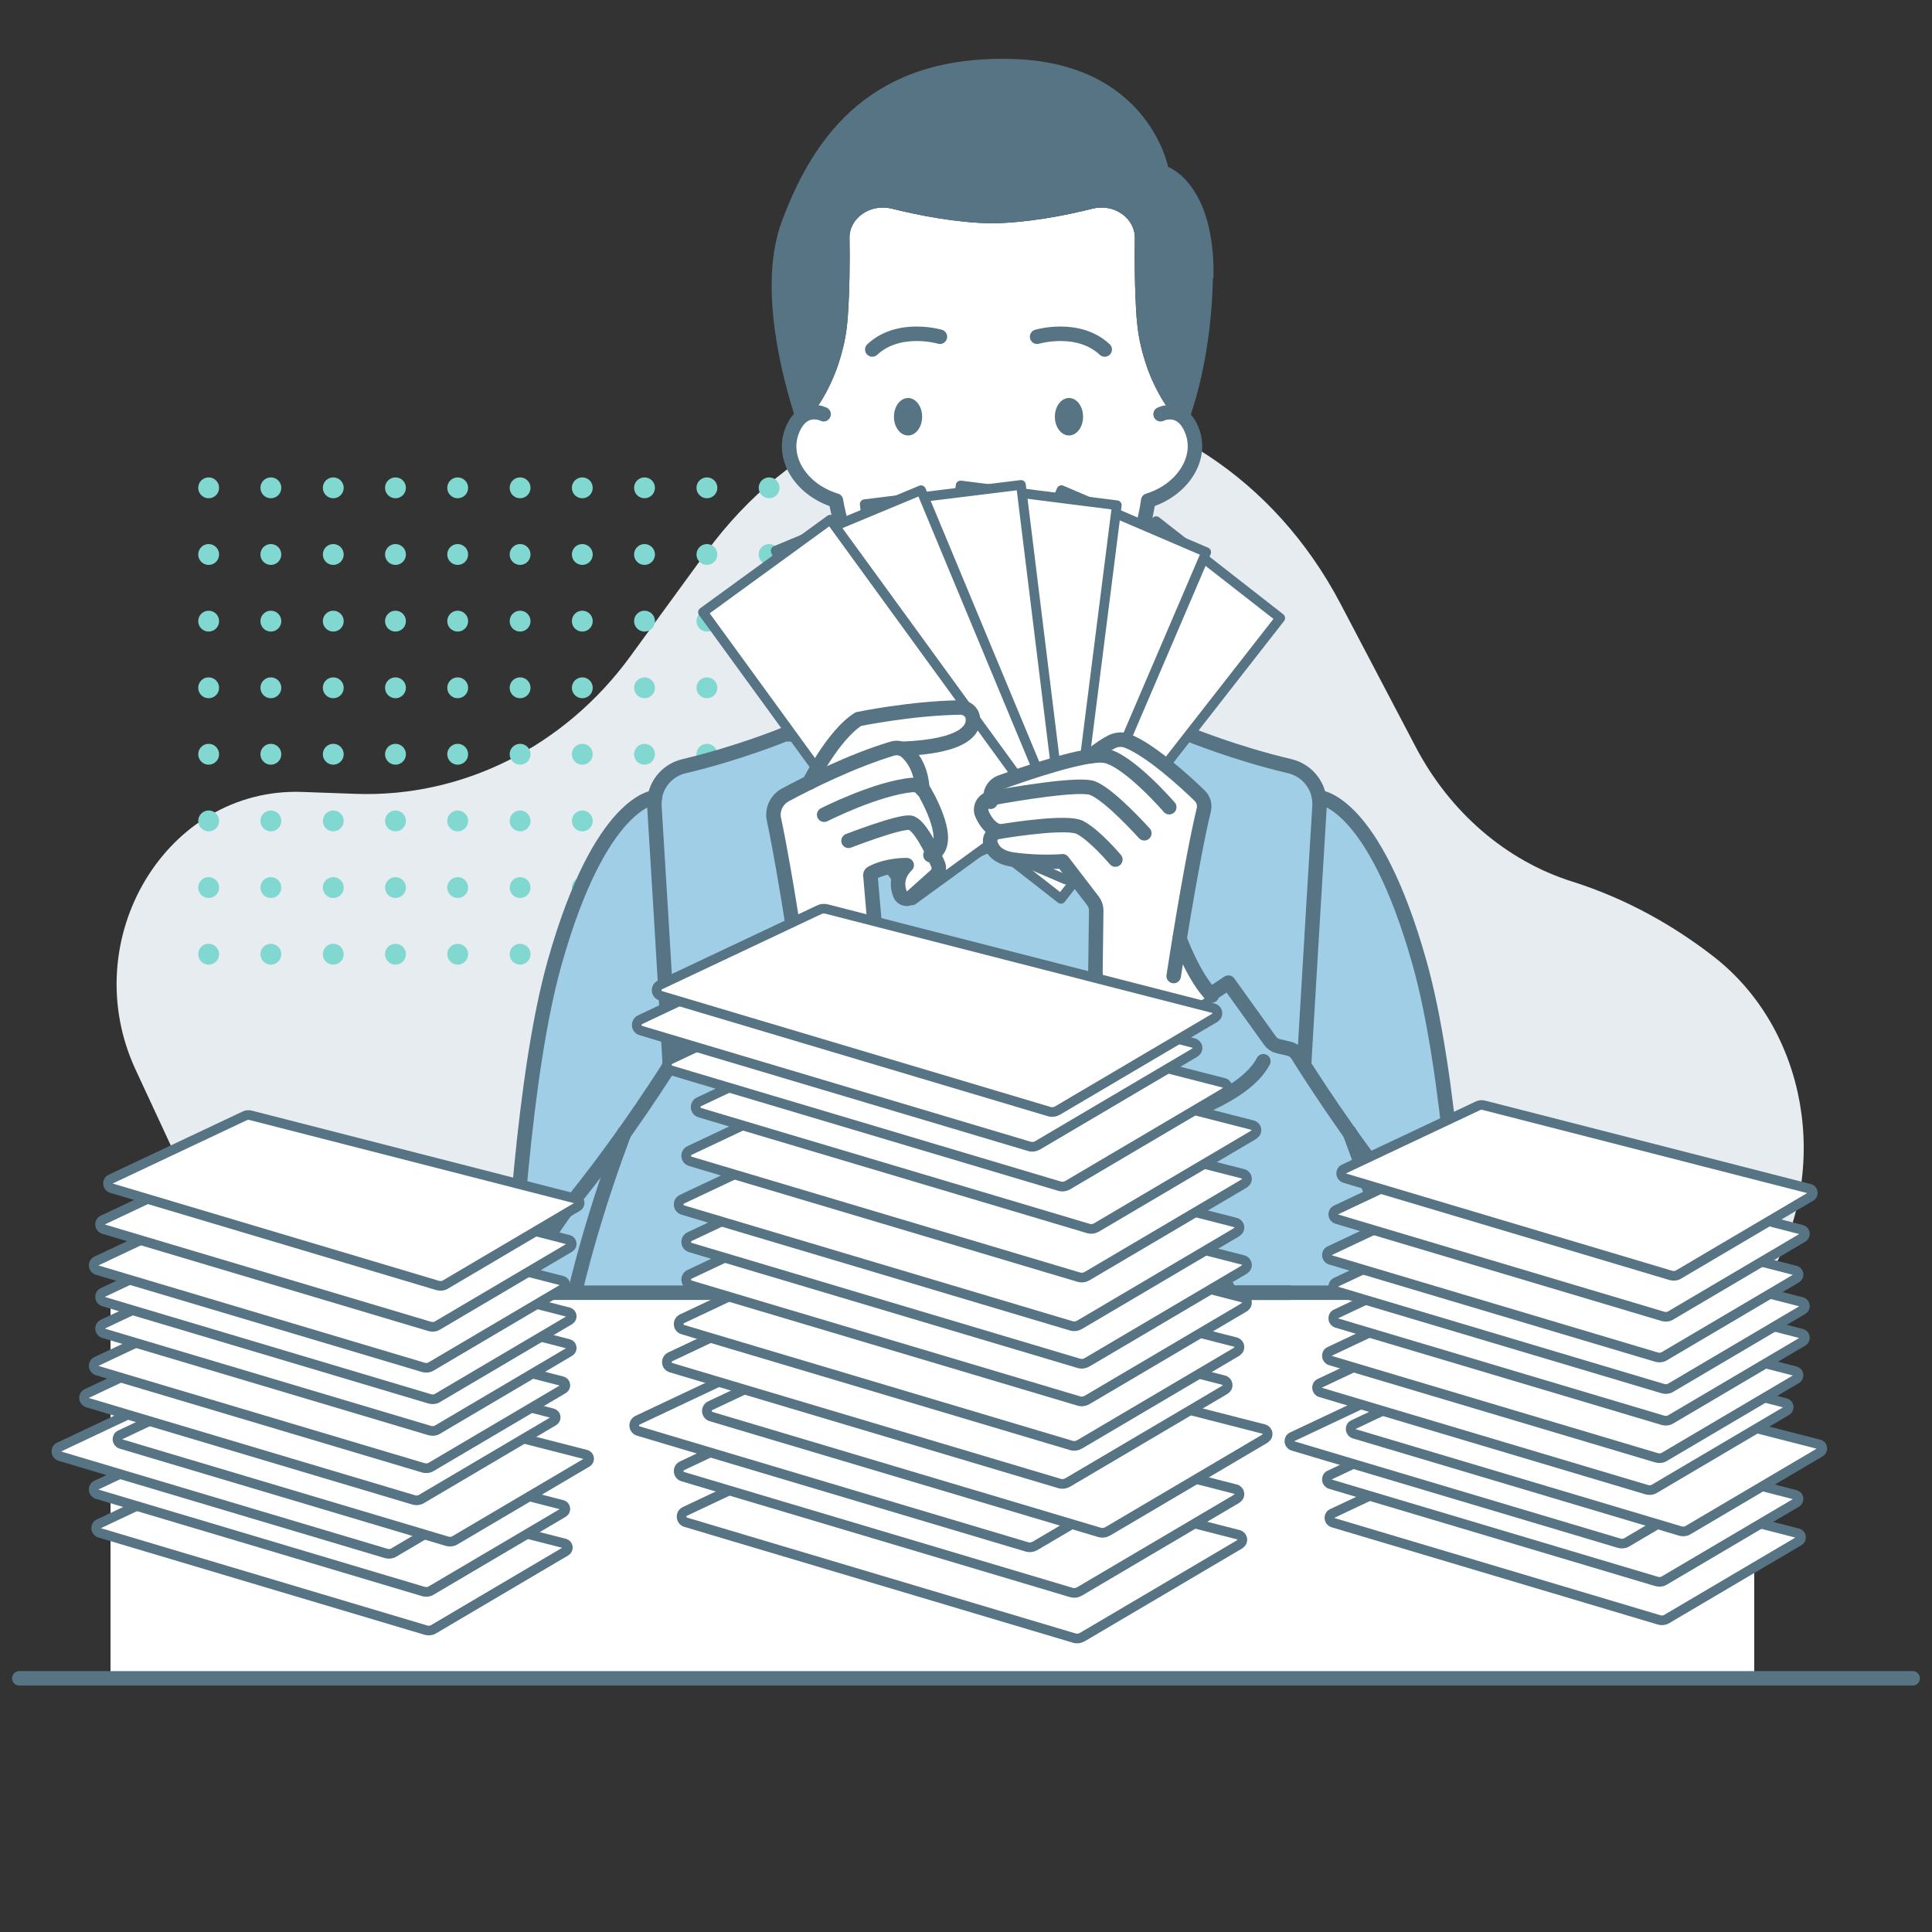 <?xml version="1.0" encoding="UTF-8"?>
<svg id="Layer_1" data-name="Layer 1" xmlns="http://www.w3.org/2000/svg" viewBox="0 0 100 100">
  <rect x="0" y="0" width="100" height="100" fill="#333333" stroke="none"/>
  <defs>
    <style>
      .cls-1, .cls-2 {
        fill: #fff;
      }

      .cls-3 {
        fill: #e6ecf0;
      }

      .cls-4 {
        fill: #81d8d0;
      }

      .cls-2 {
        stroke-width: .5px;
      }

      .cls-2, .cls-5 {
        stroke: #567483;
        stroke-linecap: round;
        stroke-linejoin: round;
      }

      .cls-6 {
        fill: #567483;
      }

      .cls-7 {
        fill: #9fcee6;
      }

      .cls-5 {
        fill: none;
        stroke-width: .75px;
      }
    </style>
  </defs>
  <path class="cls-3" d="m89.49,86.87l-.68-10.57c-.2-3.14.51-6.27,2.04-8.95l.8-1.41c3.12-5.48,1.88-12.68-2.97-16.44-2-1.55-4.43-2.96-7.3-3.87-3.44-1.08-6.34-3.61-8.1-6.96l-3.89-7.41c-6.93-13.19-24.14-14.59-32.84-2.67l-3.93,5.39c-3.4,4.66-8.67,7.3-14.19,7.11l-2.8-.1c-7.02-.24-11.74,7.64-8.61,14.38l1.9,4.09c1.22,2.63,1.14,5.73-.17,8.31-1.72,3.4-3.57,8.92-2.33,15.56.39,2.07,2.11,3.55,4.08,3.55h78.98Z"/>
  <g>
    <g>
      <circle class="cls-4" cx="10.8" cy="25.25" r=".54"/>
      <circle class="cls-4" cx="14.02" cy="25.25" r=".54"/>
      <circle class="cls-4" cx="17.25" cy="25.25" r=".54"/>
      <circle class="cls-4" cx="20.47" cy="25.25" r=".54"/>
      <circle class="cls-4" cx="23.69" cy="25.25" r=".54"/>
      <circle class="cls-4" cx="26.92" cy="25.25" r=".54"/>
      <circle class="cls-4" cx="30.14" cy="25.25" r=".54"/>
      <circle class="cls-4" cx="33.36" cy="25.25" r=".54"/>
      <circle class="cls-4" cx="36.59" cy="25.25" r=".54"/>
      <circle class="cls-4" cx="39.81" cy="25.25" r=".54"/>
    </g>
    <g>
      <circle class="cls-4" cx="10.8" cy="28.7" r=".54"/>
      <circle class="cls-4" cx="14.02" cy="28.7" r=".54"/>
      <circle class="cls-4" cx="17.25" cy="28.7" r=".54"/>
      <circle class="cls-4" cx="20.47" cy="28.7" r=".54"/>
      <circle class="cls-4" cx="23.69" cy="28.7" r=".54"/>
      <circle class="cls-4" cx="26.92" cy="28.7" r=".54"/>
      <circle class="cls-4" cx="30.14" cy="28.7" r=".54"/>
      <circle class="cls-4" cx="33.36" cy="28.7" r=".54"/>
      <circle class="cls-4" cx="36.59" cy="28.7" r=".54"/>
      <circle class="cls-4" cx="39.81" cy="28.7" r=".54"/>
    </g>
    <g>
      <circle class="cls-4" cx="10.8" cy="32.15" r=".54"/>
      <circle class="cls-4" cx="14.02" cy="32.15" r=".54"/>
      <circle class="cls-4" cx="17.25" cy="32.15" r=".54"/>
      <circle class="cls-4" cx="20.47" cy="32.15" r=".54"/>
      <circle class="cls-4" cx="23.69" cy="32.15" r=".54"/>
      <circle class="cls-4" cx="26.92" cy="32.15" r=".54"/>
      <circle class="cls-4" cx="30.14" cy="32.15" r=".54"/>
      <circle class="cls-4" cx="33.36" cy="32.15" r=".54"/>
      <circle class="cls-4" cx="36.59" cy="32.15" r=".54"/>
      <circle class="cls-4" cx="39.81" cy="32.15" r=".54"/>
    </g>
    <g>
      <circle class="cls-4" cx="10.8" cy="35.6" r=".54"/>
      <circle class="cls-4" cx="14.02" cy="35.6" r=".54"/>
      <circle class="cls-4" cx="17.25" cy="35.6" r=".54"/>
      <circle class="cls-4" cx="20.47" cy="35.6" r=".54"/>
      <circle class="cls-4" cx="23.69" cy="35.6" r=".54"/>
      <circle class="cls-4" cx="26.92" cy="35.6" r=".54"/>
      <circle class="cls-4" cx="30.14" cy="35.6" r=".54"/>
      <circle class="cls-4" cx="33.36" cy="35.6" r=".54"/>
      <circle class="cls-4" cx="36.59" cy="35.6" r=".54"/>
      <circle class="cls-4" cx="39.81" cy="35.6" r=".54"/>
    </g>
    <g>
      <circle class="cls-4" cx="10.8" cy="39.04" r=".54"/>
      <circle class="cls-4" cx="14.02" cy="39.04" r=".54"/>
      <circle class="cls-4" cx="17.25" cy="39.04" r=".54"/>
      <circle class="cls-4" cx="20.47" cy="39.04" r=".54"/>
      <circle class="cls-4" cx="23.69" cy="39.04" r=".54"/>
      <circle class="cls-4" cx="26.92" cy="39.04" r=".54"/>
      <circle class="cls-4" cx="30.14" cy="39.04" r=".54"/>
      <circle class="cls-4" cx="33.36" cy="39.04" r=".54"/>
      <circle class="cls-4" cx="36.59" cy="39.04" r=".54"/>
      <circle class="cls-4" cx="39.81" cy="39.04" r=".54"/>
    </g>
    <g>
      <circle class="cls-4" cx="10.8" cy="42.49" r=".54"/>
      <circle class="cls-4" cx="14.02" cy="42.49" r=".54"/>
      <circle class="cls-4" cx="17.25" cy="42.49" r=".54"/>
      <circle class="cls-4" cx="20.47" cy="42.49" r=".54"/>
      <circle class="cls-4" cx="23.69" cy="42.49" r=".54"/>
      <circle class="cls-4" cx="26.92" cy="42.49" r=".54"/>
      <circle class="cls-4" cx="30.14" cy="42.49" r=".54"/>
      <circle class="cls-4" cx="33.36" cy="42.49" r=".54"/>
      <circle class="cls-4" cx="36.59" cy="42.49" r=".54"/>
      <circle class="cls-4" cx="39.81" cy="42.49" r=".54"/>
    </g>
    <g>
      <circle class="cls-4" cx="10.8" cy="45.94" r=".54"/>
      <circle class="cls-4" cx="14.02" cy="45.94" r=".54"/>
      <circle class="cls-4" cx="17.25" cy="45.94" r=".54"/>
      <circle class="cls-4" cx="20.47" cy="45.94" r=".54"/>
      <circle class="cls-4" cx="23.69" cy="45.94" r=".54"/>
      <circle class="cls-4" cx="26.92" cy="45.94" r=".54"/>
      <circle class="cls-4" cx="30.14" cy="45.94" r=".54"/>
      <circle class="cls-4" cx="33.36" cy="45.94" r=".54"/>
      <circle class="cls-4" cx="36.59" cy="45.94" r=".54"/>
      <circle class="cls-4" cx="39.81" cy="45.94" r=".54"/>
    </g>
    <g>
      <circle class="cls-4" cx="10.8" cy="49.39" r=".54"/>
      <circle class="cls-4" cx="14.02" cy="49.39" r=".54"/>
      <circle class="cls-4" cx="17.25" cy="49.39" r=".54"/>
      <circle class="cls-4" cx="20.47" cy="49.39" r=".54"/>
      <circle class="cls-4" cx="23.69" cy="49.39" r=".54"/>
      <circle class="cls-4" cx="26.92" cy="49.39" r=".54"/>
      <circle class="cls-4" cx="30.14" cy="49.39" r=".54"/>
      <circle class="cls-4" cx="33.36" cy="49.39" r=".54"/>
      <circle class="cls-4" cx="36.59" cy="49.39" r=".54"/>
      <circle class="cls-4" cx="39.81" cy="49.39" r=".54"/>
    </g>
  </g>
  <g>
    <path class="cls-7" d="m66.98,64.95c-.14,3.59-.24,9.03-.2,12.51h-31.38c.03-1.58.02-3.55-.01-5.58l-.7-16.75c-.3-5.12-.63-10.67-.8-13.41,0-.15,0-.3.02-.45.13-.77.71-1.4,1.51-1.6,2.84-.67,5.22-1.65,5.22-1.65h20.92s2.38.98,5.23,1.65c.94.22,1.58,1.09,1.53,2.05-.31,4.94-1.17,19.15-1.32,23.23Z"/>
    <path class="cls-7" d="m75.77,68.5s-.41-2.77-3.48-6.62c-2.21-2.77-3.98-5.47-4.79-6.75.3-5.12.63-10.68.8-13.41,0-.15,0-.3-.02-.45.17.01,2.88.37,5.19,8.55,1.35,4.79,1.99,12.72,2.3,18.68Z"/>
    <path class="cls-7" d="m26.41,68.5s.41-2.77,3.48-6.62c2.21-2.77,3.98-5.47,4.79-6.75-.3-5.12-.63-10.68-.8-13.41,0-.15,0-.3.02-.45-.17.01-2.88.37-5.19,8.55-1.35,4.79-1.99,12.72-2.3,18.68Z"/>
    <path class="cls-5" d="m66.78,77.45c-.04-3.48.06-8.91.2-12.51.15-4.08,1.02-18.3,1.32-23.23.05-.96-.59-1.82-1.53-2.05-2.85-.67-5.23-1.65-5.23-1.65h-20.92s-2.38.98-5.22,1.65c-.79.19-1.37.82-1.51,1.6-.02.15-.02.3-.02.45.17,2.74.51,8.29.8,13.41l.7,16.75c.03,2.03.04,4,.01,5.58"/>
    <path class="cls-1" d="m59.43,25.91s-.86,7.9-8.09,7.87c-6.98-.03-8.08-7.87-8.08-7.87-1.76-.54-2.83-2.16-2.28-3.59.07-.19.15-.34.24-.46.04-.06.08-.12.14-.16.03-.04.05-.06.08-.08.15-.14.3-.21.45-.25.06-.02.12-.03.17-.03.01,0,.03,0,.03,0,.08-.1.32-.41.6-.91.05-.08.1-.17.14-.27.26-.5.53-1.14.74-1.92.03-.1.05-.21.08-.31.04-.15.07-.31.1-.47.06-.32.1-.66.13-1.03.1-1.46.11-2.94.09-4.09-.03-1.05,1.08-1.82,2.19-1.54,1.43.35,3.34.73,5.19.76,1.86-.03,3.77-.4,5.2-.76,1.12-.28,2.21.49,2.19,1.54-.02,1.15-.01,2.63.09,4.09.03.36.07.7.13,1.03.03.16.06.32.1.47.03.15.07.3.12.45.03.13.07.25.11.37.17.56.39,1.04.59,1.42.05.1.1.19.14.27.28.5.52.81.6.91,0,0,.02,0,.03,0,.06,0,.12,0,.18.03.03,0,.07.02.11.04.04.01.07.03.11.05.09.05.19.12.28.21.04.03.07.07.1.12.02.03.05.06.06.09.08.12.16.26.23.45.54,1.43-.52,3.05-2.28,3.59Z"/>
    <path class="cls-6" d="m62.78,14.41c-.08,3.81-.92,6.46-1.29,7.47-.27-.41-.61-.53-.88-.54-.21-.26-1.57-2.03-1.78-4.91-.1-1.46-.11-2.94-.09-4.09.02-1.05-1.08-1.82-2.19-1.54-1.43.35-3.34.73-5.2.76-1.85-.03-3.77-.4-5.19-.76-1.12-.28-2.22.49-2.19,1.54.02,1.15.01,2.63-.09,4.09-.21,2.88-1.57,4.65-1.78,4.91-.26.01-.59.13-.86.52-.79-2.4-2.01-7.1-.77-10.41,1.72-4.63,4.78-8.58,11.87-8.4,7.09.17,8.12,5.59,8.12,5.59,0,0,2.45.85,2.35,5.78Z"/>
    <path class="cls-5" d="m60.07,21.44s1.1-.55,1.64.88-.52,3.05-2.28,3.59c0,0-.86,7.9-8.08,7.87-6.98-.03-8.08-7.87-8.08-7.87-1.76-.53-2.83-2.15-2.28-3.59s1.64-.88,1.64-.88"/>
    <g>
      <path class="cls-5" d="m53.68,17.43s2.12-.63,3.5.66"/>
      <ellipse class="cls-6" cx="55.33" cy="21.57" rx=".73" ry=".97"/>
    </g>
    <g>
      <path class="cls-5" d="m48.65,17.43s-2.12-.63-3.5.66"/>
      <ellipse class="cls-6" cx="47" cy="21.57" rx=".73" ry=".97"/>
    </g>
    <g>
      <rect class="cls-2" x="53.3" y="27.53" width="8.15" height="18.44" transform="translate(34.78 -27.53) rotate(37.99)"/>
      <rect class="cls-2" x="50.99" y="26.23" width="8.15" height="18.44" transform="translate(18.4 -18.82) rotate(23.19)"/>
      <rect class="cls-2" x="48.53" y="25.57" width="8.15" height="18.44" transform="translate(4.79 -6.34) rotate(7.22)"/>
      <rect class="cls-2" x="45.85" y="25.53" width="8.15" height="18.44" transform="translate(-3.87 6.36) rotate(-7.02)"/>
      <rect class="cls-2" x="43.38" y="26.23" width="8.15" height="18.44" transform="translate(-9.98 20.95) rotate(-22.59)"/>
      <rect class="cls-2" x="41.03" y="27.53" width="8.15" height="18.44" transform="translate(-12.99 33.56) rotate(-36.03)"/>
    </g>
    <path class="cls-7" d="m75.91,71.41c.03.66-.23,1.29-.71,1.75-.46.45-1.12.96-1.9,1.26-.51.19-1.06.23-1.6.15-1.12-.14-3.41-.59-4.88-2.68,0,0,0,0-.01-.01-1.62-2.3-6.89-11.38-7.72-12.83-.08-.12-.1-.27-.1-.42l.1-1.13c.01-.14-.02-.27-.08-.39l-1.44-2.75c2.41-1.01,6.03-3.49,6.03-3.49l2.16,3.01c.1.14.25.25.43.28l.55.13c.19.05.35.16.45.32.08.13.19.31.34.53.81,1.28,2.59,3.97,4.79,6.75,3.07,3.85,3.48,6.62,3.48,6.62.06,1.04.1,2.02.14,2.91Z"/>
    <path class="cls-5" d="m75.77,68.5s-.41-2.77-3.48-6.62c-2.59-3.25-4.57-6.39-5.13-7.28-.1-.16-.26-.28-.45-.32l-.55-.13c-.17-.04-.32-.14-.42-.28l-2.16-3.01s-3.62,2.48-6.03,3.49l1.44,2.75c.06.12.09.26.08.4l-.09,1.13c-.01.15.02.29.09.42.84,1.45,6.12,10.56,7.74,12.85,1.48,2.09,3.77,2.54,4.88,2.68.54.07,1.09.03,1.6-.16.78-.29,1.44-.81,1.91-1.26s.73-1.09.71-1.75c-.23-6.01-.85-15.96-2.44-21.59-2.38-8.44-5.19-8.55-5.19-8.55"/>
    <path class="cls-5" d="m60.46,57.94s3.93-1.08,4.93-3.01"/>
    <path class="cls-5" d="m69.86,58.63s2.93,7.48,3.36,13.06"/>
    <path class="cls-7" d="m26.27,71.41c-.03.66.23,1.29.71,1.75.46.45,1.12.96,1.9,1.26.51.19,1.06.23,1.6.15,1.12-.14,3.41-.59,4.88-2.68,0,0,0,0,.01-.01,1.62-2.3,6.89-11.38,7.72-12.83.08-.12.1-.27.1-.42l-.1-1.13c-.01-.14.02-.27.08-.39l1.44-2.75c-2.41-1.01-6.03-3.49-6.03-3.49l-2.16,3.01c-.1.14-.25.25-.43.28l-.55.13c-.19.05-.35.16-.45.32-.08.13-.19.31-.34.53-.81,1.28-2.59,3.97-4.79,6.75-3.07,3.85-3.48,6.62-3.48,6.62-.06,1.04-.1,2.02-.14,2.91Z"/>
    <path class="cls-5" d="m26.41,68.5s.41-2.77,3.48-6.62c2.59-3.25,4.57-6.39,5.13-7.28.1-.16.26-.28.45-.32l.55-.13c.17-.04.32-.14.42-.28l2.16-3.01s3.62,2.48,6.03,3.49l-1.44,2.75c-.06.12-.09.26-.08.4l.09,1.13c.01.15-.02.29-.09.42-.84,1.45-6.12,10.56-7.74,12.85-1.48,2.09-3.77,2.54-4.88,2.68-.54.07-1.09.03-1.6-.16-.78-.29-1.44-.81-1.91-1.26s-.73-1.09-.71-1.75c.23-6.01.85-15.96,2.44-21.59,2.38-8.44,5.19-8.55,5.19-8.55"/>
    <path class="cls-5" d="m41.72,57.94s-3.93-1.08-4.93-3.01"/>
    <path class="cls-5" d="m32.32,58.63s-2.93,7.48-3.36,13.06"/>
    <path class="cls-1" d="m62.67,51.47c-1.05.68-2.82,1.79-4.34,2.53l-1.38-2.69c-.16-.32-.25-.68-.25-1.04l.04-3.16c0-.17-.05-.34-.15-.48l-1.58-2.06s-1.16.11-2.57-.09c-.76-.1-1.05-.48-1.16-.82-.09-.27.08-.56.37-.61.03,0,.06,0,.09-.01-.41-.11-.74-.53-.9-.89-.17-.35.06-.77.44-.84h.01v-.07c0-.34.21-.64.52-.75,1.03-.37,3.31-1.16,4.65-1.35.47-.4.85-.62,1.1-.75.25-.12.52-.14.77-.05,1.21.45,3.06,2.15,3.78,2.85.19.19.27.46.21.72-.44,1.81-.96,4.85-1.27,6.79.24.55.89,1.97,1.63,2.76Z"/>
    <path class="cls-5" d="m56.45,39.14c.47-.4.85-.62,1.1-.75.25-.12.52-.14.77-.05,1.21.45,3.06,2.15,3.78,2.85.19.19.27.46.21.72-.68,2.81-1.56,8.61-1.56,8.61"/>
    <path class="cls-5" d="m60.52,41.78s-2.1-2.43-3.31-2.66c-.96-.18-4.14.91-5.41,1.37-.32.11-.53.42-.53.75v.26"/>
    <path class="cls-5" d="m59.23,43.13s-1.8-2.01-2.69-2.34c-.69-.25-3.85.27-5.26.53-.38.07-.61.48-.44.84.18.39.47.8.93.88"/>
    <path class="cls-5" d="m57.73,44.49s-1.06-1.26-1.83-1.66c-.61-.32-3.23.06-4.26.23-.28.05-.46.33-.37.61.1.33.39.71,1.15.82,1.42.2,2.58.09,2.58.09l1.58,2.06c.1.14.16.3.16.48l-.04,3.15c0,.36.08.72.24,1.04l1.38,2.69"/>
    <path class="cls-5" d="m61.06,48.6s.71,1.95,1.66,2.93"/>
    <g>
      <path class="cls-1" d="m48.63,44.72c.09.2.04.44-.13.59l-1.25,1.12c-.19.17-.5.1-.59-.14-.15-.38-.21-.96.34-1.51,0,0-1.03-.03-1.83.42-.03.01-.05.05-.05.09l.44,4.98c0,.36-.08.72-.25,1.04l-1.37,2.69c-1.55-.75-3.34-1.88-4.39-2.56.88-.93,1.56-2.57,1.66-2.86-.27-1.76-.69-4.34-1.08-6.18-.11-.5.13-1.01.58-1.26.34-.18.76-.41,1.25-.65h0c1.2-.6,2.77-1.3,4.28-1.76.17-.05.35-.05.5.01.08.04.16.08.23.14.33.29.75.86.82,1.9.05.05.1.1.13.16.45.8,1.37,2.69.45,3.23.1.21.19.39.25.54Z"/>
      <path class="cls-1" d="m46.75,38.75c-.15-.06-.34-.06-.5-.01-1.5.45-3.08,1.16-4.28,1.75.07-.15,1.25-2.48,2.54-3.28,0,0,2.75-.57,5.28-.6.3,0,.58.21.63.52.09.59-.34,1.5-3.67,1.63Z"/>
    </g>
    <path class="cls-5" d="m41.15,48.54s-.74,1.94-1.73,2.95"/>
    <path class="cls-5" d="m41.43,50.53s-.73-5.09-1.37-8.12c-.11-.5.13-1.01.58-1.26,1.15-.62,3.42-1.76,5.54-2.4.26-.08.54-.02.74.16.33.3.77.89.82,1.96"/>
    <path class="cls-5" d="m43.92,43.52s2.55-.99,3.17-.94c.48.04,1.17,1.47,1.46,2.15.09.21.04.44-.13.59l-1.24,1.11c-.19.17-.5.1-.59-.14-.15-.38-.22-.96.34-1.51,0,0-1.03-.03-1.83.42-.03.02-.05.06-.05.09l.43,4.97c0,.36-.08.72-.24,1.04l-1.38,2.69"/>
    <path class="cls-5" d="m42.66,42.17s2.7-1.37,4.55-1.54c.26-.02.51.11.64.34.47.83,1.46,2.85.31,3.29"/>
    <path class="cls-5" d="m41.89,40.51s1.22-2.46,2.54-3.29c0,0,2.75-.57,5.29-.6.3,0,.58.21.63.51.09.59-.34,1.5-3.67,1.63"/>
  </g>
  <g>
    <rect class="cls-1" x="5.72" y="66.91" width="85.08" height="19.96"/>
    <line class="cls-5" x1="60.79" y1="66.91" x2="90.8" y2="66.91"/>
    <line class="cls-5" x1="5.72" y1="66.91" x2="66.74" y2="66.91"/>
  </g>
  <polyline class="cls-5" points="1 86.87 31.05 86.87 61.89 86.87 99 86.87"/>
  <g>
    <path class="cls-2" d="m29.29,80.29l-6.85,4.04c-.11.07-.25.08-.38.05l-16.9-5.04c-.22-.07-.25-.37-.04-.47l6.93-3.27c.1-.05.21-.06.32-.03l16.86,4.32c.19.05.22.3.06.4Z"/>
    <path class="cls-2" d="m29.16,78.29l-6.85,4.04c-.11.07-.25.08-.38.05l-16.9-5.04c-.22-.07-.25-.37-.04-.47l6.93-3.27c.1-.05.21-.06.32-.03l16.86,4.32c.19.05.22.3.06.4Z"/>
    <path class="cls-2" d="m27.23,76.32l-6.85,4.04c-.11.07-.25.08-.38.05l-16.9-5.04c-.22-.07-.25-.37-.04-.47l6.93-3.27c.1-.05.21-.06.32-.03l16.86,4.32c.19.05.22.3.06.4Z"/>
    <path class="cls-2" d="m30.39,75.69l-6.85,4.04c-.11.07-.25.08-.38.05l-16.9-5.04c-.22-.07-.25-.37-.04-.47l6.93-3.27c.1-.05.21-.06.32-.03l16.86,4.32c.19.05.22.3.06.4Z"/>
    <path class="cls-2" d="m28.66,73.55l-6.85,4.04c-.11.07-.25.08-.38.05l-16.9-5.04c-.22-.07-.25-.37-.04-.47l6.93-3.27c.1-.05.21-.06.32-.03l16.86,4.32c.19.05.22.3.06.4Z"/>
    <path class="cls-2" d="m29.16,71.89l-6.85,4.04c-.11.07-.25.08-.38.05l-16.9-5.04c-.22-.07-.25-.37-.04-.47l6.93-3.27c.1-.05.21-.06.32-.03l16.86,4.32c.19.05.22.3.06.4Z"/>
    <path class="cls-2" d="m29.49,69.96l-6.85,4.04c-.11.07-.25.08-.38.05l-16.9-5.04c-.22-.07-.25-.37-.04-.47l6.93-3.27c.1-.05.21-.06.32-.03l16.86,4.32c.19.05.22.3.06.4Z"/>
    <path class="cls-2" d="m29.49,68.32l-6.85,4.04c-.11.07-.25.08-.38.05l-16.9-5.04c-.22-.07-.25-.37-.04-.47l6.93-3.27c.1-.05.21-.06.32-.03l16.86,4.32c.19.05.22.3.06.4Z"/>
    <path class="cls-2" d="m29.16,66.69l-6.85,4.04c-.11.07-.25.08-.38.05l-16.9-5.04c-.22-.07-.25-.37-.04-.47l6.93-3.27c.1-.05.21-.06.32-.03l16.86,4.32c.19.05.22.3.06.4Z"/>
    <path class="cls-2" d="m29.49,64.57l-6.85,4.04c-.11.07-.25.08-.38.05l-16.9-5.04c-.22-.07-.25-.37-.04-.47l6.93-3.27c.1-.05.21-.06.32-.03l16.86,4.32c.19.05.22.3.06.4Z"/>
    <path class="cls-2" d="m29.9,62.45l-6.85,4.04c-.11.07-.25.08-.38.05l-16.9-5.04c-.22-.07-.25-.37-.04-.47l6.93-3.27c.1-.05.21-.06.32-.03l16.86,4.32c.19.05.22.3.06.4Z"/>
  </g>
  <g>
    <path class="cls-2" d="m64.17,79.93l-8.14,4.8c-.14.08-.3.1-.45.05l-20.09-5.99c-.26-.08-.29-.44-.04-.56l8.24-3.89c.12-.06.25-.07.38-.04l20.04,5.14c.22.06.27.36.07.47Z"/>
    <path class="cls-2" d="m64.02,77.57l-8.14,4.8c-.14.08-.3.1-.45.05l-20.09-5.99c-.26-.08-.29-.44-.04-.56l8.24-3.89c.12-.06.25-.07.38-.04l20.04,5.14c.22.06.27.36.07.47Z"/>
    <path class="cls-2" d="m61.72,75.21l-8.14,4.8c-.14.08-.3.1-.45.05l-20.09-5.99c-.26-.08-.29-.44-.04-.56l8.24-3.89c.12-.06.25-.07.38-.04l20.04,5.14c.22.06.27.36.07.47Z"/>
    <path class="cls-2" d="m65.48,74.46l-8.14,4.8c-.14.08-.3.1-.45.05l-20.09-5.99c-.26-.08-.29-.44-.04-.56l8.24-3.89c.12-.06.25-.07.38-.04l20.04,5.14c.22.06.27.36.07.47Z"/>
    <path class="cls-2" d="m63.41,71.93l-8.14,4.8c-.14.08-.3.1-.45.05l-20.09-5.99c-.26-.08-.29-.44-.04-.56l8.24-3.89c.12-.06.25-.07.38-.04l20.04,5.14c.22.06.27.36.07.47Z"/>
    <path class="cls-2" d="m64.02,69.96l-8.14,4.8c-.14.08-.3.1-.45.05l-20.09-5.99c-.26-.08-.29-.44-.04-.56l8.24-3.89c.12-.06.25-.07.38-.04l20.04,5.14c.22.06.27.36.07.47Z"/>
    <path class="cls-2" d="m64.41,67.66l-8.14,4.8c-.14.08-.3.1-.45.05l-20.09-5.99c-.26-.08-.29-.44-.04-.56l8.24-3.89c.12-.06.25-.07.38-.04l20.04,5.14c.22.06.27.36.07.47Z"/>
    <path class="cls-2" d="m64.41,65.71l-8.14,4.8c-.14.08-.3.1-.45.05l-20.09-5.99c-.26-.08-.29-.44-.04-.56l8.24-3.89c.12-.06.25-.07.38-.04l20.04,5.14c.22.06.27.36.07.47Z"/>
    <path class="cls-2" d="m64.02,63.77l-8.14,4.8c-.14.08-.3.1-.45.05l-20.09-5.99c-.26-.08-.29-.44-.04-.56l8.24-3.89c.12-.06.25-.07.38-.04l20.04,5.14c.22.06.27.36.07.47Z"/>
    <path class="cls-2" d="m64.41,61.25l-8.14,4.8c-.14.08-.3.1-.45.05l-20.09-5.99c-.26-.08-.29-.44-.04-.56l8.24-3.89c.12-.06.25-.07.38-.04l20.04,5.14c.22.06.27.36.07.47Z"/>
    <path class="cls-2" d="m64.9,58.73l-8.14,4.8c-.14.08-.3.1-.45.05l-20.09-5.99c-.26-.08-.29-.44-.04-.56l8.24-3.89c.12-.06.25-.07.38-.04l20.04,5.14c.22.06.27.36.07.47Z"/>
    <path class="cls-2" d="m63.41,56.54l-8.14,4.8c-.14.08-.3.1-.45.05l-20.09-5.99c-.26-.08-.29-.44-.04-.56l8.24-3.89c.12-.06.25-.07.38-.04l20.04,5.14c.22.06.27.36.07.47Z"/>
    <path class="cls-2" d="m61.85,54.48l-8.14,4.8c-.14.08-.3.1-.45.05l-20.09-5.99c-.26-.08-.29-.44-.04-.56l8.24-3.89c.12-.06.25-.07.38-.04l20.04,5.14c.22.06.27.36.07.47Z"/>
    <path class="cls-2" d="m62.88,52.68l-8.14,4.8c-.14.08-.3.1-.45.05l-20.09-5.99c-.26-.08-.29-.44-.04-.56l8.24-3.89c.12-.06.25-.07.38-.04l20.04,5.14c.22.06.27.36.07.47Z"/>
  </g>
  <g>
    <path class="cls-2" d="m93.12,79.76l-6.85,4.04c-.11.07-.25.08-.38.05l-16.9-5.04c-.22-.07-.25-.37-.04-.47l6.93-3.27c.1-.05.21-.06.32-.03l16.86,4.32c.19.05.22.3.06.4Z"/>
    <path class="cls-2" d="m92.99,77.77l-6.85,4.04c-.11.07-.25.08-.38.05l-16.9-5.04c-.22-.07-.25-.37-.04-.47l6.93-3.27c.1-.05.21-.06.32-.03l16.86,4.32c.19.05.22.3.06.4Z"/>
    <path class="cls-2" d="m91.05,75.79l-6.85,4.04c-.11.07-.25.08-.38.05l-16.9-5.04c-.22-.07-.25-.37-.04-.47l6.93-3.27c.1-.05.21-.06.32-.03l16.86,4.32c.19.05.22.3.06.4Z"/>
    <path class="cls-2" d="m94.22,75.16l-6.85,4.04c-.11.07-.25.08-.38.05l-16.9-5.04c-.22-.07-.25-.37-.04-.47l6.93-3.27c.1-.05.21-.06.32-.03l16.86,4.32c.19.05.22.3.06.4Z"/>
    <path class="cls-2" d="m92.48,73.02l-6.85,4.04c-.11.07-.25.08-.38.05l-16.9-5.04c-.22-.07-.25-.37-.04-.47l6.93-3.27c.1-.05.21-.06.32-.03l16.86,4.32c.19.05.22.3.06.4Z"/>
    <path class="cls-2" d="m92.99,71.37l-6.85,4.04c-.11.07-.25.08-.38.05l-16.9-5.04c-.22-.07-.25-.37-.04-.47l6.93-3.27c.1-.05.21-.06.32-.03l16.86,4.32c.19.05.22.3.06.4Z"/>
    <path class="cls-2" d="m93.32,69.43l-6.85,4.04c-.11.07-.25.08-.38.05l-16.9-5.04c-.22-.07-.25-.37-.04-.47l6.93-3.27c.1-.05.21-.06.32-.03l16.86,4.32c.19.05.22.3.06.4Z"/>
    <path class="cls-2" d="m93.32,67.79l-6.85,4.04c-.11.07-.25.08-.38.05l-16.9-5.04c-.22-.07-.25-.37-.04-.47l6.93-3.27c.1-.05.21-.06.32-.03l16.86,4.32c.19.05.22.3.06.4Z"/>
    <path class="cls-2" d="m92.99,66.16l-6.85,4.04c-.11.07-.25.08-.38.05l-16.9-5.04c-.22-.07-.25-.37-.04-.47l6.93-3.27c.1-.05.21-.06.32-.03l16.86,4.32c.19.05.22.3.06.4Z"/>
    <path class="cls-2" d="m93.32,64.05l-6.85,4.04c-.11.07-.25.08-.38.05l-16.9-5.04c-.22-.07-.25-.37-.04-.47l6.93-3.27c.1-.05.21-.06.32-.03l16.86,4.32c.19.05.22.3.06.4Z"/>
    <path class="cls-2" d="m93.73,61.93l-6.85,4.04c-.11.07-.25.08-.38.05l-16.9-5.04c-.22-.07-.25-.37-.04-.47l6.93-3.27c.1-.05.21-.06.32-.03l16.86,4.32c.19.05.22.3.06.4Z"/>
  </g>
</svg>